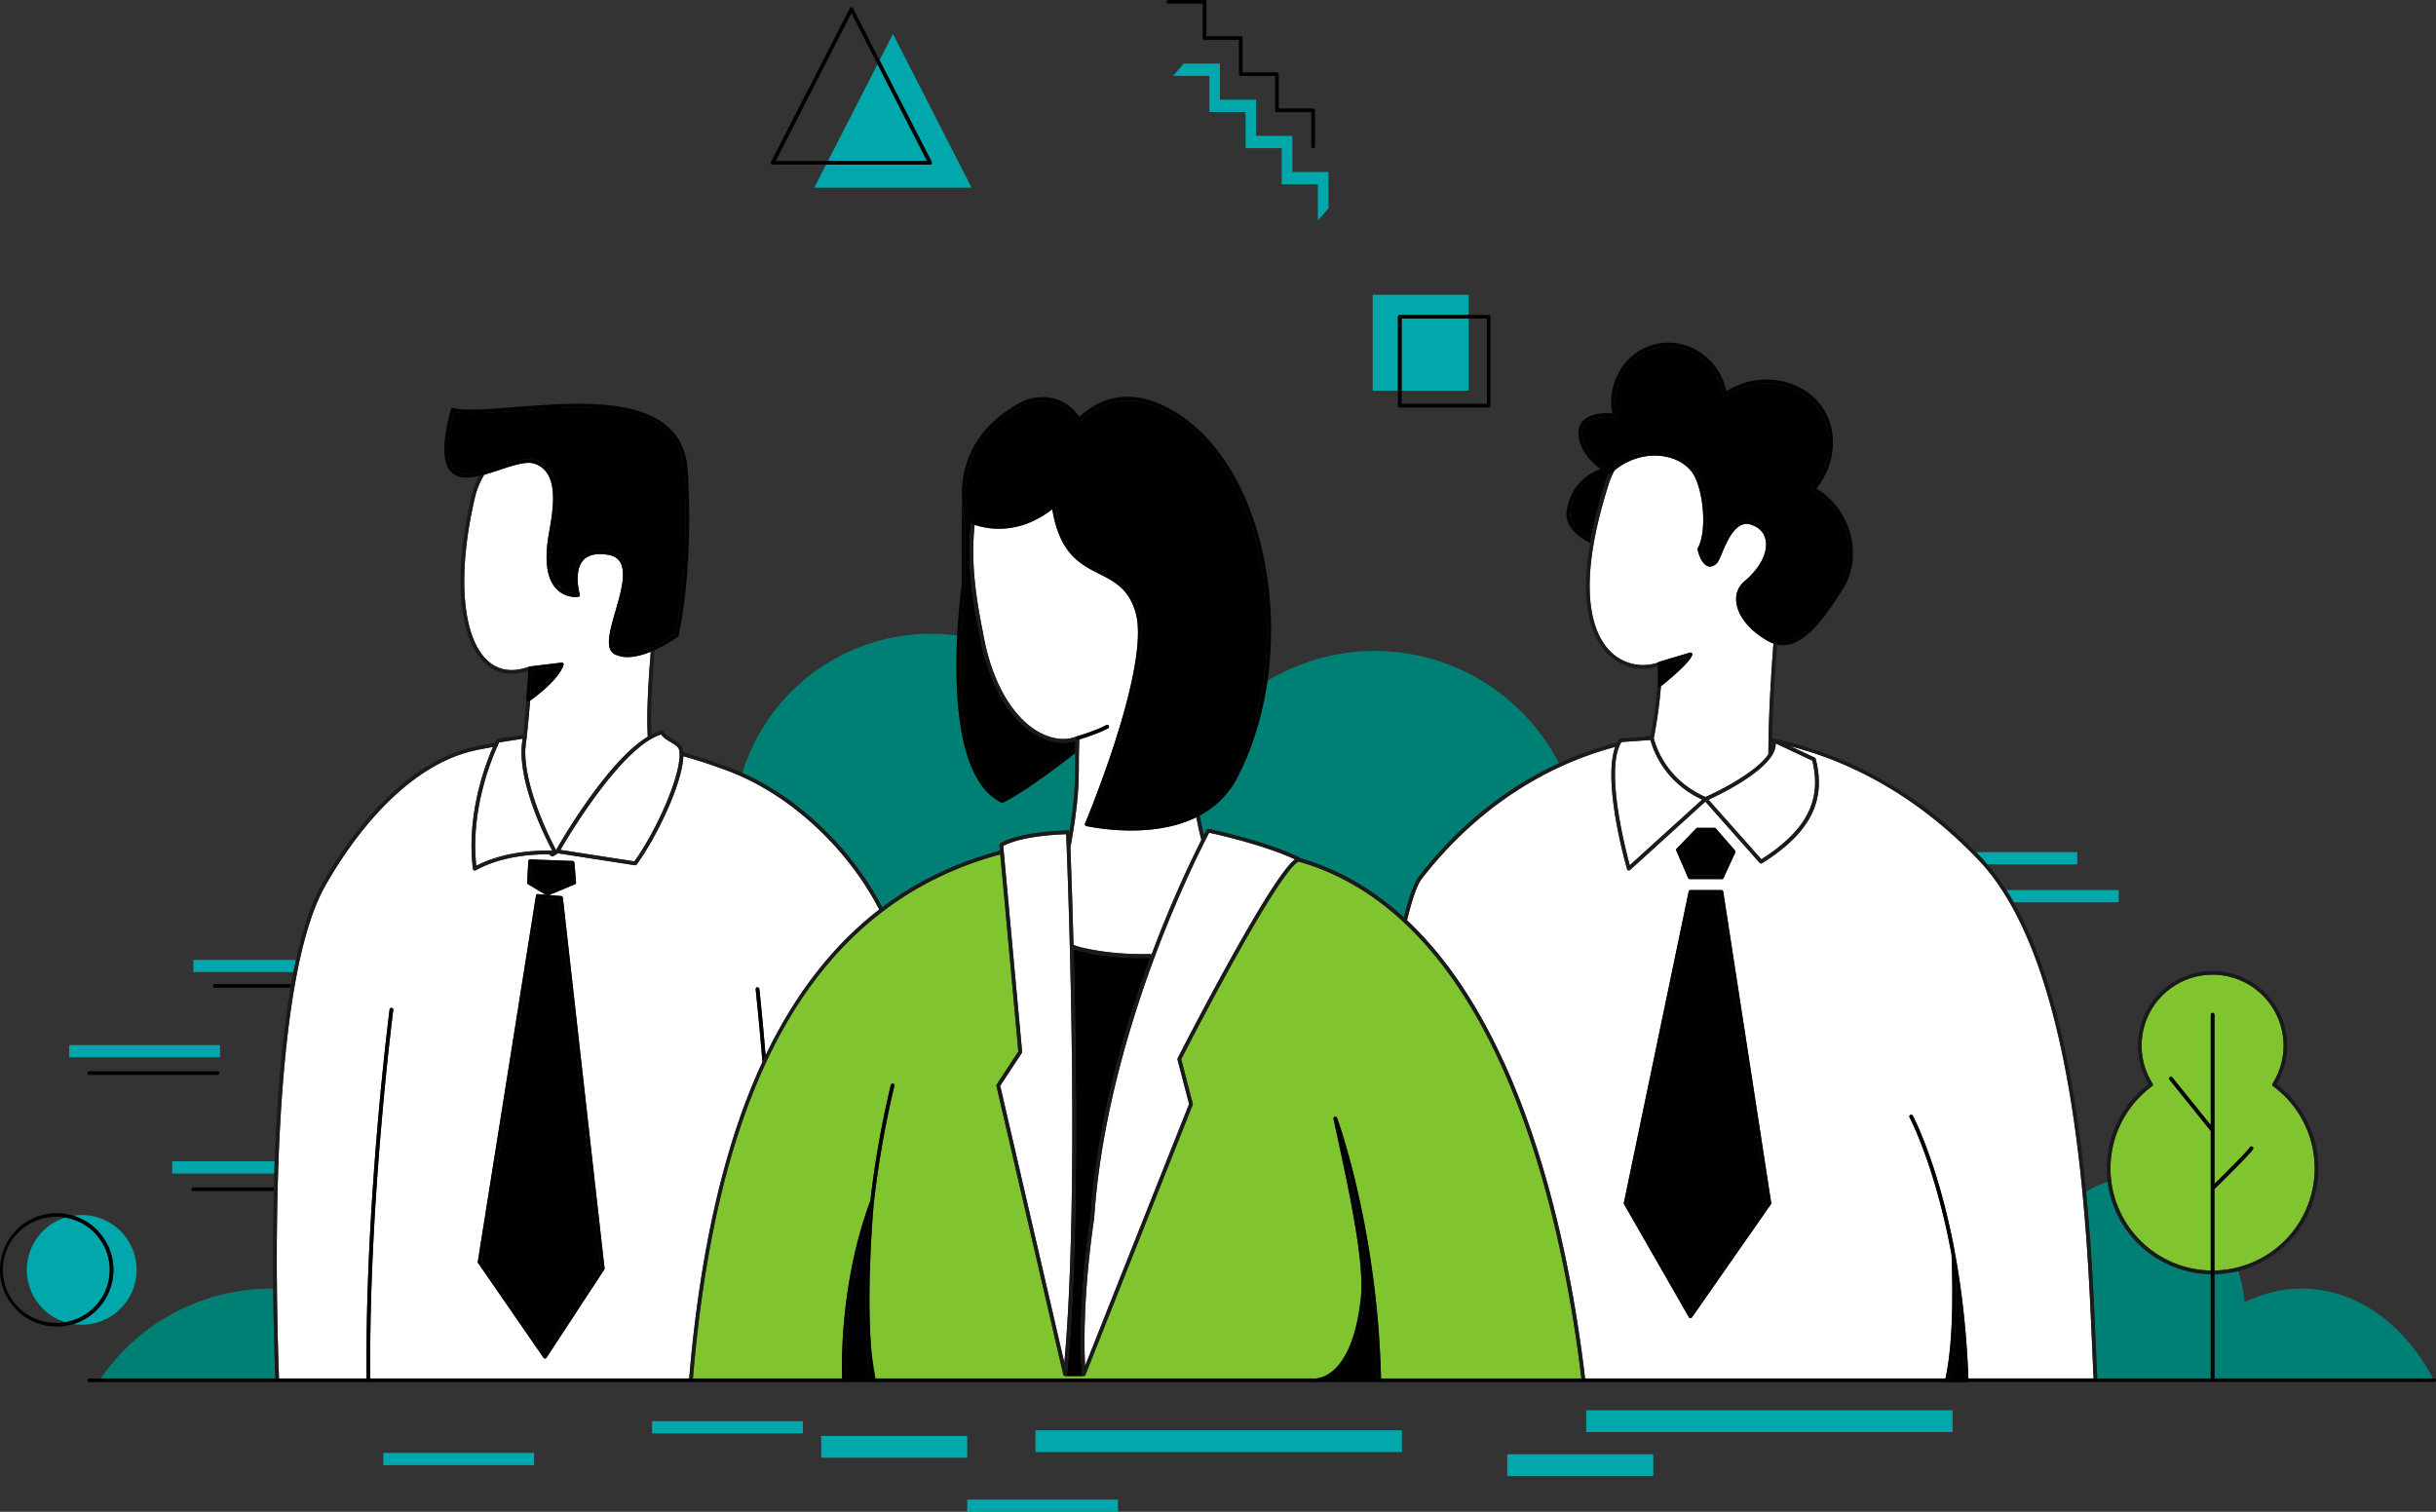 <?xml version="1.0" encoding="UTF-8"?> <svg xmlns="http://www.w3.org/2000/svg" viewBox="0 0 1980.47 1229.33"><rect x="0" y="0" width="1980.47" height="1229.33" fill="#333333" stroke="none"/><defs><style>.cls-1{fill:none;}.cls-2{fill:#008075;}.cls-3{fill:#80c52f;}.cls-4{fill:#1a1a1a;}.cls-5{fill:#00a8ac;}.cls-6{fill:#fff;}</style></defs><g id="Layer_2" data-name="Layer 2"><g id="Layer_1-2" data-name="Layer 1"><polygon class="cls-1" points="1139.52 317.65 1139.52 328.33 1208.79 328.33 1208.79 259.07 1194.05 259.07 1194.05 317.65 1139.52 317.65"></polygon><polygon class="cls-1" points="713.41 52.2 692.17 10.71 630.66 130.86 673.14 130.86 713.41 52.2"></polygon><path class="cls-1" d="M21.84,1032.59A44.61,44.61,0,0,1,53,990.06a42.7,42.7,0,0,0-6.92-.56,43.1,43.1,0,1,0,0,86.19,43.86,43.86,0,0,0,6.92-.56A44.63,44.63,0,0,1,21.84,1032.59Z"></path><path class="cls-2" d="M1800.33,1120.89h177.73c-23.32-44.12-62.4-73.06-106.68-73.06a103.25,103.25,0,0,0-46.51,11.2,145.88,145.88,0,0,0-5-25.5,85.7,85.7,0,0,1-19.56,2.58Z"></path><path class="cls-2" d="M1705.13,1120.89h92.2v-84.78a86.13,86.13,0,0,1-83.83-75.2,77.28,77.28,0,0,0-17.46,8.18c4.58,47.55,6.45,91.65,7.84,124.34C1704.33,1104,1704.72,1113.15,1705.13,1120.89Z"></path><path class="cls-3" d="M1797.33,919.63,1763.83,878a1.48,1.48,0,0,1,.23-2.1,1.51,1.51,0,0,1,2.11.22l31.16,38.75V825.12a1.5,1.5,0,1,1,3,0V962.77c11.37-11.26,27.29-27.32,28.67-29.57a1.51,1.51,0,0,1,2.94.45c0,.76,0,2.18-31.61,33.34v66.12a83,83,0,0,0,47.6-149.91,1.5,1.5,0,0,1-.38-2,57.7,57.7,0,1,0-97.44,0,1.5,1.5,0,0,1-.38,2,83,83,0,0,0,47.6,149.91Z"></path><path class="cls-4" d="M1797.33,1036.11v-3a83,83,0,0,1-47.6-149.91,1.5,1.5,0,0,0,.38-2,57.71,57.71,0,1,1,97.44,0,1.5,1.5,0,0,0,.38,2,83,83,0,0,1-47.6,149.91v3a86,86,0,0,0,50.49-154.5,60.71,60.71,0,1,0-104,0,86,86,0,0,0,50.48,154.5Z"></path><path d="M1800.33,1033.11V967l-.45.44a1.48,1.48,0,0,1-1.05.43,1.5,1.5,0,0,1-1-2.57c.82-.8,1.67-1.65,2.55-2.52V825.12a1.5,1.5,0,1,0-3,0v89.73l2.67,3.32a1.48,1.48,0,0,1-.23,2.1,1.45,1.45,0,0,1-.94.34,1.53,1.53,0,0,1-1.17-.56l-.33-.42v201.26h3v-87.78Z"></path><path d="M1831.94,933.65a1.51,1.51,0,0,0-2.94-.45c-1.38,2.25-17.3,18.31-28.67,29.57-.88.87-1.73,1.72-2.55,2.52a1.5,1.5,0,0,0,1,2.57,1.48,1.48,0,0,0,1.05-.43l.45-.44C1831.92,935.83,1831.94,934.41,1831.94,933.65Z"></path><path d="M1764.06,875.88a1.48,1.48,0,0,0-.23,2.1l33.5,41.65.33.42a1.53,1.53,0,0,0,1.17.56,1.45,1.45,0,0,0,.94-.34,1.48,1.48,0,0,0,.23-2.1l-2.67-3.32-31.16-38.75A1.51,1.51,0,0,0,1764.06,875.88Z"></path><path class="cls-2" d="M222.1,1047.84h-1.48a168.06,168.06,0,0,0-138.74,73.06h142C223.1,1101.27,222.39,1076.12,222.1,1047.84Z"></path><path class="cls-5" d="M1722.49,733.74v-9.93h-91.21q3.08,4.83,6,9.93Z"></path><path class="cls-5" d="M1615.8,702.84h73v-9.93h-82.3c1.39,1.41,2.78,2.82,4.15,4.26C1612.44,699,1614.13,700.9,1615.8,702.84Z"></path><path class="cls-2" d="M717.25,737.72c28.08-21.09,59.89-36.42,95.71-46l-.41-4.44a1.52,1.52,0,0,1,.6-1.34c.51-.38,13-9.33,55-10.63h.05a1.5,1.5,0,0,1,1.24.66c4.49-28.14,4.56-40.73,4.63-55,0-2.75,0-5.54.07-8.51C858,625,831.53,644.83,815.35,652.65a1.47,1.47,0,0,1-.65.15,1.44,1.44,0,0,1-.67-.16c-22.5-11.25-34.72-44.71-36.32-99.45-.37-12.79-.09-25.29.47-36.43a162.44,162.44,0,0,0-21.29-1.41A160.53,160.53,0,0,0,603.54,628.43C649.67,649.11,692.4,690,717.25,737.72Z"></path><path class="cls-2" d="M975.35,663.16c1.27,6.64,2.44,11.85,3.41,15.76,1.39-2.69,2.17-4.14,2.21-4.21a1.49,1.49,0,0,1,1.62-.76c.47.1,47.17,9.9,74.51,23.57a1.5,1.5,0,0,1,.48.42,201.67,201.67,0,0,1,45.2,19.46A226.62,226.62,0,0,1,1141.41,746c3.95-16,8.07-28.12,12.21-33.45,31.76-40.87,70.57-72,113.77-91.92a168.37,168.37,0,0,0-237.07-66.84c-3.94,27.42-11.81,53.51-23.41,76.47A72.55,72.55,0,0,1,975.35,663.16Z"></path><path d="M844.26,598.52c-22.66-12-39.93-41.06-47.37-79.73l-.65-3.37c-4.51-23.29-10.65-55.07-6.75-89.73a34.7,34.7,0,0,1-4-1.82,1.48,1.48,0,0,1-.55-.61l0,51.6a1.49,1.49,0,0,1,0,.21c-.21,1.48-20.79,147.92,29.79,174.55,16.46-8.16,43.87-28.87,59.53-41.13,0-2,.1-4,.19-6.15C865.46,605.35,854.61,604,844.26,598.52Z"></path><path d="M777.71,553.19c1.6,54.74,13.82,88.2,36.32,99.45a1.44,1.44,0,0,0,.67.16,1.47,1.47,0,0,0,.65-.15c16.18-7.82,42.65-27.65,58.82-40.28,0-1.25.05-2.55.08-3.88-15.66,12.26-43.07,33-59.53,41.13-50.58-26.63-30-173.07-29.79-174.55a1.49,1.49,0,0,0,0-.21l0-51.6a1.51,1.51,0,0,1-.11-.22A71.89,71.89,0,0,1,782,404.85l-.06,69.9c-.22,1.54-2.6,18.82-3.77,42C777.62,527.9,777.34,540.4,777.71,553.19Z"></path><path class="cls-5" d="M140,944.36v9.93H223q.15-5,.33-9.93Z"></path><path class="cls-5" d="M157.24,780.5v9.93h81.3c.66-3.37,1.36-6.67,2.07-9.93Z"></path><path d="M157.24,965.52a1.5,1.5,0,0,0,0,3h65.33c0-1,.05-2,.08-3Z"></path><path d="M174.72,800.18a1.5,1.5,0,0,0,0,3H236.2c.17-1,.35-2,.53-3Z"></path><rect class="cls-5" x="1139.52" y="259.07" width="54.53" height="58.58"></rect><path class="cls-5" d="M1136.52,257.57a1.5,1.5,0,0,1,1.5-1.5h56V239.71h-78v77.94h20.43Z"></path><path d="M1136.52,257.57v72.26a1.5,1.5,0,0,0,1.5,1.5h72.27a1.5,1.5,0,0,0,1.5-1.5V257.57a1.5,1.5,0,0,0-1.5-1.5H1138A1.5,1.5,0,0,0,1136.52,257.57Zm57.53,1.5h14.74v69.26h-69.27V259.07Z"></path><path d="M1304.37,383.27c-16.5,5.69-25.88,17.11-27.86,34-.41,10,9.3,17.07,16.79,21A381.09,381.09,0,0,1,1305,392.84a68.61,68.61,0,0,1,2.93-7.55h0C1306.71,384.66,1305.53,384,1304.37,383.27Z"></path><path d="M1293.3,438.29c-7.49-3.94-17.2-11-16.79-21,2-16.9,11.36-28.32,27.86-34-1.07-.65-2.11-1.33-3.12-2-16.16,6.31-25.73,18.57-27.72,35.75a.34.34,0,0,0,0,.1c-.55,12.15,11,20.17,19.23,24.34C1292.93,440.38,1293.11,439.35,1293.3,438.29Z"></path><path class="cls-6" d="M619.86,863.52c-2.85-34.6-5.45-58.41-5.51-59a1.5,1.5,0,1,1,3-.32c.06.58,2.41,22.11,5.09,53.93,24.11-50.08,55.12-89.87,92.41-118.54-26.44-51.08-73.58-94.26-123.32-112.85C579,622,567,618.14,555.53,614.9c-.7,22.31-22,66.39-37.9,88.06a1.48,1.48,0,0,1-1.21.61h-.23l-62.61-9.72c-1.22.85-2.45,1.64-3.72,2.36a1.51,1.51,0,0,1-1.61-.09c-.65-.46-1.29-.94-1.92-1.43-11-.17-37.78.84-59.63,13a1.51,1.51,0,0,1-1.41,0,1.5,1.5,0,0,1-.81-1.16c-5.41-43.88,9.94-84.56,16.37-99.2q-6.59,1.17-13,2.48c-62.67,12.77-107.38,81.84-123.69,110.94-19.27,34.37-31.6,101-36.65,198.09-4.14,79.54-2.23,160.16-.68,202.05H298c-1.38-143.8,18.52-298.46,18.73-300a1.5,1.5,0,0,1,3,.39c-.2,1.55-20.08,156-18.7,299.62H560.32c8-95.15,25.27-175.56,51.47-239Q615.67,872.5,619.86,863.52ZM491.27,1032.31,444.34,1104a1.51,1.51,0,0,1-1.24.68h0a1.49,1.49,0,0,1-1.24-.65l-53.16-77a1.51,1.51,0,0,1-.25-1.09l47.3-297.64a1.48,1.48,0,0,1,1.61-1.26l6.22.52-14.25-8.49a1.53,1.53,0,0,1-.73-1.37l.93-17.46a1.51,1.51,0,0,1,1.55-1.42l34.5,1.29a1.5,1.5,0,0,1,1.44,1.38l1.31,16.11a1.51,1.51,0,0,1-.92,1.51l-21,8.69,9.84.83a1.49,1.49,0,0,1,1.36,1.33l33.9,301.38A1.49,1.49,0,0,1,491.27,1032.31Z"></path><path class="cls-4" d="M226.83,1120.89c-1.55-41.89-3.46-122.51.68-202.05,5.05-97.07,17.38-163.72,36.65-198.09,16.31-29.1,61-98.17,123.69-110.94q6.4-1.3,13-2.48c.58-1.33,1.09-2.44,1.5-3.32q-7.67,1.34-15.1,2.86c-24.48,5-48.68,18.83-71.94,41.13-19.54,18.75-38.14,43.4-53.77,71.28-8.68,15.48-15.53,36.59-20.93,61.22-.71,3.26-1.41,6.56-2.07,9.93-.63,3.2-1.23,6.46-1.81,9.75-.18,1-.36,2-.53,3-7.29,42.4-11.12,92.26-12.9,141.18q-.18,5-.33,9.93c-.12,3.75-.23,7.5-.32,11.23,0,1-.05,2-.08,3-.66,27.75-.72,54.71-.47,79.32.29,28.28,1,53.43,1.73,73.05Z"></path><path class="cls-4" d="M555.53,614.9c11.49,3.24,23.45,7.13,36,11.81,49.74,18.59,96.88,61.77,123.32,112.85l1-.78,1.42-1.06C692.4,690,649.67,649.11,603.54,628.43c-3.64-1.63-7.3-3.16-11-4.53-12.92-4.83-25.26-8.84-37.09-12.15Q555.57,613.24,555.53,614.9Z"></path><path d="M615.67,802.84a1.49,1.49,0,0,0-1.32,1.65c.06.62,2.66,24.43,5.51,59q1.26-2.73,2.56-5.42c-2.68-31.82-5-53.35-5.09-53.93A1.5,1.5,0,0,0,615.67,802.84Z"></path><path class="cls-6" d="M1608.53,699.24c-44.36-46.61-96.93-78.09-153-92.46l19.85,9.3a1.5,1.5,0,0,1,.81,1c8.79,34.31-4.67,60.48-43.62,84.86a1.42,1.42,0,0,1-.79.23,1.52,1.52,0,0,1-1.13-.5l-44.15-49.78-61.2,55.55a1.51,1.51,0,0,1-1,.38,1.48,1.48,0,0,1-.41,0,1.52,1.52,0,0,1-1-1c-.89-3.07-20.18-70.31-9.65-99.45C1252.5,623.51,1198,660.34,1156,714.42c-3.93,5.05-8,17.05-12.07,33.91,38.57,36.2,70.73,88.91,95.95,157.41,28.44,77.3,42.24,159.41,48.82,215.15h293c4.94-22.65,6.58-55.46,5-100.25-13.26-72.54-34-111.58-34.2-112a1.5,1.5,0,0,1,2.64-1.43c.21.39,21.18,39.84,34.53,113q2.07,11.26,3.73,22.85c.09.6.19,1.18.28,1.78s.17,1.35.27,2a723.63,723.63,0,0,1,6.37,74h101.83c-.41-7.72-.8-16.86-1.25-27.33C1696.6,992.57,1687.69,782.43,1608.53,699.24ZM1363.16,690,1379,673.6a1.46,1.46,0,0,1,1.07-.46h13.77a1.53,1.53,0,0,1,1.13.51l15.58,17.92a1.49,1.49,0,0,1,.23,1.61L1401.17,714a1.51,1.51,0,0,1-1.36.87h-26a1.51,1.51,0,0,1-1.38-.91l-9.61-22.33A1.51,1.51,0,0,1,1363.16,690Zm76.57,289.33-64.14,91.91a1.48,1.48,0,0,1-1.23.64h-.07a1.47,1.47,0,0,1-1.23-.75l-52.72-91.91a1.49,1.49,0,0,1-.16-1L1372.89,725a1.51,1.51,0,0,1,1.47-1.19h25.19A1.5,1.5,0,0,1,1401,725l39,253.15A1.51,1.51,0,0,1,1439.73,979.28Z"></path><path class="cls-4" d="M1341.89,598.18q-2.84.44-5.66.93l5.55-.39C1341.82,598.54,1341.85,598.36,1341.89,598.18Z"></path><path class="cls-4" d="M1441.14,600.53l-.31-.06a1.48,1.48,0,0,1,0,.21A2.3,2.3,0,0,1,1441.14,600.53Z"></path><path class="cls-4" d="M1153.62,712.58c-4.14,5.33-8.26,17.46-12.21,33.45.84.77,1.68,1.52,2.51,2.3,4.07-16.86,8.14-28.86,12.07-33.91,42-54.08,96.51-90.91,157.16-107.14a31.14,31.14,0,0,1,1.51-3.51,279.27,279.27,0,0,0-47.27,16.89C1224.19,640.61,1185.38,671.71,1153.62,712.58Z"></path><path class="cls-4" d="M1455.48,606.78c56.12,14.37,108.69,45.85,153,92.46,79.16,83.19,88.07,293.33,92.35,394.32.45,10.47.84,19.61,1.25,27.33h3c-.41-7.74-.8-16.91-1.25-27.46-1.39-32.69-3.26-76.79-7.84-124.34-7.86-81.63-23.7-173.45-58.8-235.35q-2.9-5.1-6-9.93a183.4,183.4,0,0,0-15.48-21c-1.67-1.94-3.36-3.84-5.1-5.67-1.37-1.44-2.76-2.85-4.15-4.26-32.62-33.22-69.59-58.57-110-75.36a299.34,299.34,0,0,0-53.63-16.66Z"></path><path class="cls-3" d="M1101.27,720a198.79,198.79,0,0,0-45.48-19.44c-3.64,1.53-15.39,13.49-52.66,80.54-20.87,37.55-40.32,75.47-42.77,80.27l9.39,36.06a1.51,1.51,0,0,1-.06.94L882.49,1118a.41.41,0,0,1,0,.09.83.83,0,0,1-.09.16,1.57,1.57,0,0,1-.2.25l-.13.12a1.61,1.61,0,0,1-.28.17l-.15.07a1.58,1.58,0,0,1-.49.09H865.91a1.39,1.39,0,0,1-.46-.08l-.06,0a1.41,1.41,0,0,1-.38-.21l-.06,0a1.43,1.43,0,0,1-.28-.32l0-.06a1.57,1.57,0,0,1-.18-.42h0L810.1,883a1.48,1.48,0,0,1,.21-1.16L827.92,855,813.24,694.72c-35.85,9.68-67.62,25.15-95.59,46.44-88,67-138.53,191.23-154.33,379.73H684.64c-.41-11.06-1.73-78.13,22.92-144.41,0,0,0-.06.06-.1a795.23,795.23,0,0,1,16.61-94.14,1.5,1.5,0,1,1,2.9.75,797,797,0,0,0-16.93,97.14c-1.18,14.22-5.86,76.2-1.5,120.76.81,6.77,1.81,13.45,3,20h357.77c2.53-.15,8.45-1.16,14.82-6.85,7.92-7.06,18.15-22.9,22-58.28,3.18-29.44-9.14-86-22.18-146A1.5,1.5,0,0,1,1087,909c.33.88,32.73,89.11,35.77,211.93h162.9c-6.58-55.57-20.34-137.26-48.62-214.11C1203.59,815.88,1157.91,753,1101.27,720Z"></path><path class="cls-4" d="M1143.92,748.33c-.83-.78-1.67-1.53-2.51-2.3a226.62,226.62,0,0,0-38.63-28.63,201.67,201.67,0,0,0-45.2-19.46,1.46,1.46,0,0,1,.31,1.23,1.49,1.49,0,0,1-1.38,1.19,2.57,2.57,0,0,0-.72.19A198.79,198.79,0,0,1,1101.27,720c56.64,33,102.32,95.89,135.78,186.79,28.28,76.85,42,158.54,48.62,214.11h3c-6.58-55.74-20.38-137.85-48.82-215.15C1214.65,837.24,1182.49,784.53,1143.92,748.33Z"></path><path class="cls-4" d="M717.65,741.16c28-21.29,59.74-36.76,95.59-46.44l-.28-3c-35.82,9.62-67.63,25-95.71,46l-1.42,1.06-1,.78c-37.29,28.67-68.3,68.46-92.41,118.54q-1.3,2.68-2.56,5.42-4.18,9-8.07,18.38c-26.2,63.43-43.51,143.84-51.47,239h3C579.12,932.39,629.61,808.17,717.65,741.16Z"></path><path d="M886.62,990c5.23-79.49,28.78-157.52,48.62-211.07-1.68,0-3.36,0-5,0h-1.44l-2.38,0-1.16,0-2.16,0-1.26,0-2-.06-1.35-.06-2-.09-1.4-.07-1.91-.12-1.44-.09-1.88-.14-1.46-.12-1.87-.16-1.47-.14-1.85-.19-1.48-.17-1.85-.22-1.48-.18-1.86-.26-1.47-.2-1.88-.29-1.45-.23-1.9-.32-1.44-.25-2-.37-1.35-.26-2.2-.45-1.13-.24-3.34-.75c-1.38-.38-2.76-.79-4.13-1.23l-1.37-.47h0c2.48,98.24,4.17,250.18-5.26,344.29h11.9C878.8,1106.87,876.23,1060.58,886.62,990Z"></path><path d="M865.39,1118.86a1.41,1.41,0,0,1-.38-.21A1.41,1.41,0,0,0,865.39,1118.86Z"></path><path d="M865,1118.61a1.43,1.43,0,0,1-.28-.32A1.43,1.43,0,0,0,865,1118.61Z"></path><path d="M864.63,1118.23a1.57,1.57,0,0,1-.18-.42A1.57,1.57,0,0,0,864.63,1118.23Z"></path><path d="M882.44,1118.1a.83.83,0,0,1-.09.16A.83.83,0,0,0,882.44,1118.1Z"></path><path d="M865.91,1119a1.39,1.39,0,0,1-.46-.08A1.39,1.39,0,0,0,865.91,1119Z"></path><path d="M879.61,1117.6s-.06-.6-.14-1.64h-11.9c-.06.55-.11,1.11-.17,1.65A1.51,1.51,0,0,1,866,1119h15.1l-.21,0A1.48,1.48,0,0,1,879.61,1117.6Z"></path><path d="M882.15,1118.51l-.13.12Z"></path><path d="M881.74,1118.8l-.15.07Z"></path><path d="M878.36,773.38c-1.38-.38-2.76-.79-4.13-1.23C875.6,772.59,877,773,878.36,773.38Z"></path><path d="M872.83,771.67Z"></path><path d="M886.38,775.08l-1.35-.26Z"></path><path d="M916.44,778.6l-1.4-.07Z"></path><path d="M929.7,778.93h0Z"></path><path d="M913.13,778.41l-1.44-.09Z"></path><path d="M935.24,778.88h0c-1.68,0-3.36.06-5,.06C931.88,778.93,933.56,778.91,935.24,778.88Z"></path><path d="M899.83,777.18l-1.48-.18Z"></path><path d="M906.48,777.9l-1.47-.14Z"></path><path d="M903.16,777.57l-1.48-.17Z"></path><path d="M909.81,778.18l-1.46-.12Z"></path><path d="M882.83,774.37l-1.13-.24Z"></path><path d="M923.07,778.85l-1.26,0Z"></path><path d="M919.76,778.75l-1.35-.06Z"></path><path d="M926.39,778.91l-1.16,0Z"></path><path d="M896.49,776.74l-1.47-.2Z"></path><path d="M889.79,775.7l-1.44-.25Z"></path><path d="M893.14,776.25l-1.45-.23Z"></path><path class="cls-6" d="M799.19,514.85l.65,3.38c7.27,37.77,24,66.06,45.82,77.64,10.4,5.5,21.26,6.55,29.78,2.88l.07,0,.1,0c15.77-4.69,23.72-9,23.8-9.09a1.5,1.5,0,1,1,1.45,2.63c-.32.18-8,4.35-23.37,9-.32,7.63-.36,13.74-.39,19.65C877,637,877,651,870.65,687a1.1,1.1,0,0,1-.11.35c-.09.22-.21.47-.35.75.58,15,1.62,43.77,2.56,80.36,2.1.74,4.21,1.42,6.35,2,19.11,4.5,38.15,5.79,57.27,5.39l1.37-3.66a952.76,952.76,0,0,1,39-89.23c-1.06-4-2.51-10.07-4.12-18.38-16.94,8.32-36.19,10.78-53,10.78a193.06,193.06,0,0,1-36.08-3.51l-.4-.08a1.49,1.49,0,0,1-1.1-2c.55-1.29,54.16-128.88,41-172.25-5.7-18.84-17.13-24.64-29.24-30.77-15.85-8-32.22-16.34-38.37-52.59-26.91,20.7-51.56,16.51-63.08,12.64C788.72,460.72,794.75,491.93,799.19,514.85Z"></path><path class="cls-4" d="M870.19,688.11c.14-.28.26-.53.35-.75a1.1,1.1,0,0,0,.11-.35c6.3-36,6.37-50,6.45-66.11,0-5.91.07-12,.39-19.65l-1,.32a1.52,1.52,0,0,1-.42.06,1.5,1.5,0,0,1-.53-2.9l-.07,0c-8.52,3.67-19.38,2.62-29.78-2.88-21.85-11.58-38.55-39.87-45.82-77.64l-.65-3.38c-4.44-22.92-10.47-54.13-6.79-88.09-1.09-.36-2.06-.73-2.91-1.07-3.9,34.66,2.24,66.44,6.75,89.73l.65,3.37c7.44,38.67,24.71,67.73,47.37,79.73,10.35,5.48,21.2,6.83,30.18,3.82-.09,2.17-.15,4.19-.19,6.15,0,1.33-.06,2.63-.08,3.88,0,3,0,5.76-.07,8.51-.07,14.32-.14,26.91-4.63,55a1.54,1.54,0,0,1,.26.77C869.74,677,869.91,681.05,870.19,688.11Z"></path><path class="cls-4" d="M874.23,772.15c1.37.44,2.75.85,4.13,1.23l3.34.75,1.13.24,2.2.45,1.35.26,2,.37,1.44.25,1.9.32,1.45.23,1.88.29,1.47.2,1.86.26,1.48.18,1.85.22,1.48.17,1.85.19,1.47.14,1.87.16,1.46.12,1.88.14,1.44.09,1.91.12,1.4.07,2,.09,1.35.06,2,.06,1.26,0,2.16,0,1.16,0,2.38,0h1.44c1.68,0,3.36,0,5-.06.37-1,.74-2,1.12-3-19.12.4-38.16-.89-57.27-5.39-2.14-.58-4.25-1.26-6.35-2,0,1.06.06,2.13.08,3.2h0Z"></path><path class="cls-4" d="M978.76,678.92c-1-3.91-2.14-9.12-3.41-15.76-.92.49-1.84,1-2.77,1.43,1.61,8.31,3.06,14.36,4.12,18.38C977.48,681.41,978.18,680.05,978.76,678.92Z"></path><path class="cls-6" d="M526.66,599c-.95-15.18-.13-38.25,2.43-69.07-6.1,2.47-12.75,4.34-18.94,4.34a23,23,0,0,1-10-2.07c-8.75-4.19-4.6-18.57.21-35.22,4.28-14.82,9.13-31.61,3.67-40.15-2-3.16-5.35-5.06-10.16-5.79-9.21-1.4-15.88.17-19.83,4.69-8,9.14-2.71,27.49-2.65,27.68a1.5,1.5,0,0,1-1.22,1.9,21.62,21.62,0,0,1-17.53-6.17c-7.87-8-10.14-22.47-6.76-43.07.22-1.36.47-2.8.73-4.31,3.29-19.1,8.26-48-12.19-54.78-6.52-2.17-17.59,1.52-28.3,5.08-4.15,1.38-8.33,2.78-12.39,3.9a63,63,0,0,0-7.66,18.75c-7.33,31.43-10.08,60.56-7.94,84.25,2.06,22.83,8.52,39.64,18.66,48.6,8.94,7.9,20.3,9.4,33.74,4.44,0,0,.11,0,.17,0l.17-.05,25.66-3.11a1.5,1.5,0,0,1,1.6,2c-4,12-23.08,26.06-27.2,29-.83,10.87-1.79,20.72-2.65,28.69a1.47,1.47,0,0,1,0,.75c-.07.31-.13.62-.2.93-.38,3.49-.74,6.6-1.05,9.23-.95,31.18,20.59,73.44,25,81.82C455.56,685.07,493.54,619.09,526.66,599Z"></path><path class="cls-4" d="M428,597.84a1.37,1.37,0,0,1,.34.61c.86-8,1.82-17.82,2.65-28.69l-.75.54a1.54,1.54,0,0,1-.85.26,1.4,1.4,0,0,1-.74-.2,1.44,1.44,0,0,1-.65-.77c-.81,10.57-1.74,20.15-2.58,28l1.25-.2A1.49,1.49,0,0,1,428,597.84Z"></path><path class="cls-4" d="M449.12,696.39a1.48,1.48,0,0,0,.74-.19c1.27-.72,2.5-1.51,3.72-2.36l-.56-.09a1.46,1.46,0,0,1-.18.45,1.52,1.52,0,0,1-1.39.68c-.08,0-1.95-.15-5.12-.2.63.49,1.27,1,1.92,1.43A1.48,1.48,0,0,0,449.12,696.39Z"></path><path class="cls-4" d="M429.56,543.31a1.5,1.5,0,0,1,1.15-1.34c-.06,0-.12,0-.17,0-13.44,5-24.8,3.46-33.74-4.44-10.14-9-16.6-25.77-18.66-48.6-2.14-23.69.61-52.82,7.94-84.25A63,63,0,0,1,393.74,386c-1.41.39-2.8.75-4.16,1.06a67.14,67.14,0,0,0-6.42,17c-15,64.16-10.51,116.19,11.66,135.77,9.2,8.13,21.12,10.1,34.59,5.76Z"></path><path class="cls-4" d="M529.09,529.93c-2.56,30.82-3.38,53.89-2.43,69.07,1-.59,1.93-1.14,2.89-1.65-.07-1.49-.14-3.08-.18-4.79-.4-15.3.56-36.73,2.85-64C531.2,529.05,530.16,529.5,529.09,529.93Z"></path><path class="cls-4" d="M428.11,600.13a51.62,51.62,0,0,0-1.05,9.23C427.37,606.73,427.73,603.62,428.11,600.13Z"></path><path class="cls-6" d="M1437.72,613.29c0-22.92,1.32-53,4.09-90a27.68,27.68,0,0,1-4.47-2c-15.1-8.58-24.75-20.56-25.79-32.05a18.77,18.77,0,0,1,6.87-16.73c12.52-10.51,19-23.31,17-33.41-1.21-6.08-5.41-10.41-12.14-12.53-12-3.77-19.2,13.39-23.51,23.63-1.84,4.38-2.85,6.72-4,7.82-2.36,2.34-4.74,3.18-7.06,2.51-5.75-1.67-8.36-12.37-8.64-13.58a1.5,1.5,0,0,1,.15-1.06c8.29-15,4.13-50.43-4.85-62.19-5.64-7.38-15.2-12.14-26.24-13.05-12.83-1.07-25.91,3.2-36.46,11.76a63.4,63.4,0,0,0-4.87,11.38c-28.8,90.35-10.92,124.52,2.31,136.84a37.46,37.46,0,0,0,37.84,8.15,1.45,1.45,0,0,1,.8-.59l25.11-7.5a1.49,1.49,0,0,1,1.87,1.84c-1.85,6.61-22.25,23-25.42,25.54a379.91,379.91,0,0,1-5.8,42c.59,2.77,7.83,33,42,48C1400.1,642.11,1428.57,627.1,1437.72,613.29Z"></path><path class="cls-4" d="M1343,598.63a1.5,1.5,0,0,1,1.58,1.23s0,.1,0,.22a379.91,379.91,0,0,0,5.8-42c-.07.06-.15.11-.2.16a1.52,1.52,0,0,1-1.59.17,1.5,1.5,0,0,1-.84-1.35v-5.74c-.61,15.85-3.37,33.6-5.86,46.9,0,.18-.07.36-.11.54Z"></path><path class="cls-4" d="M1347.75,539.6a1.46,1.46,0,0,1,.27-.85,37.46,37.46,0,0,1-37.84-8.15c-13.23-12.32-31.11-46.49-2.31-136.84a63.4,63.4,0,0,1,4.87-11.38c-1,.85-2.09,1.73-3.09,2.67a1.5,1.5,0,0,1-1.71.24,68.61,68.61,0,0,0-2.93,7.55,381.09,381.09,0,0,0-11.71,45.45c-.19,1.06-.37,2.09-.55,3.14-3,16.91-4,32.06-3,45.25,1.51,20.63,7.7,36.14,18.4,46.12a40.66,40.66,0,0,0,39.62,9.22Z"></path><path class="cls-4" d="M1441.81,523.31c-2.77,37-4.14,67.06-4.09,90,2.51-3.79,3.57-7.49,2.47-10.89a1.53,1.53,0,0,1,.43-1.59c.07,0,.14-.08.2-.13a1.48,1.48,0,0,0,0-.21c.37-20.74,1.68-46.23,3.93-76.33A23.73,23.73,0,0,1,1441.81,523.31Z"></path><path d="M1979,1120.89H1600.3c0,.48,0,1,.06,1.45a1.45,1.45,0,0,1-.23.85s0,0-.05.07a1,1,0,0,1-.13.16h0a.27.27,0,0,1-.08.07l-.13.12-.12.06-.14.08-.13,0-.15,0-.16,0-.12,0H1979a1.5,1.5,0,0,0,0-3Z"></path><path d="M298.05,1122.41c0-.51,0-1,0-1.52H72.64a1.5,1.5,0,0,0,0,3H299.55A1.5,1.5,0,0,1,298.05,1122.41Z"></path><path d="M1581.41,1122.06c.09-.39.17-.78.26-1.17h-458.9c0,.49,0,1,0,1.47a1.49,1.49,0,0,1-1.5,1.53h461.57a1.51,1.51,0,0,1-1.47-1.83Z"></path><path d="M1066.57,1122.31a1.5,1.5,0,0,1,1.5-1.42H711.74c.07.41.14.83.22,1.24a1.49,1.49,0,0,1-1.19,1.76h357.14A1.5,1.5,0,0,1,1066.57,1122.31Z"></path><path d="M684.71,1122.48c0-.06,0-.61-.07-1.59H301c0,.49,0,1,0,1.48a1.51,1.51,0,0,1-1.49,1.52H686.21A1.5,1.5,0,0,1,684.71,1122.48Z"></path><path d="M785.92,388.84a79.72,79.72,0,0,0,1.64,32.71c4.23,2.16,34.42,16,68.05-11.35a1.5,1.5,0,0,1,2.43.94c5.58,36.88,21.64,45,37.17,52.89,12.13,6.15,24.68,12.52,30.75,32.58,12.75,42.14-33.74,156.51-40.43,172.57a190.34,190.34,0,0,0,34.12,3.19c29.7,0,67.3-7.81,84.56-43.4l0,0c23.72-47,31.73-107.15,22-165.12-9.88-58.61-36.56-104.77-73.18-126.65-35.51-21.21-60.36-8.83-74.94,5.3a1.5,1.5,0,0,1-1.23.41,1.52,1.52,0,0,1-1.09-.69c-12.6-20.1-34.07-18.11-45.42-11.87C804.77,344.38,789.83,364.06,785.92,388.84Z"></path><path d="M784.88,423a1.51,1.51,0,0,0,.11.22,1.48,1.48,0,0,0,.55.61,34.7,34.7,0,0,0,4,1.82c.85.34,1.82.71,2.91,1.07,11.52,3.87,36.17,8.06,63.08-12.64,6.15,36.25,22.52,44.55,38.37,52.59,12.11,6.13,23.54,11.93,29.24,30.77,13.12,43.37-40.49,171-41,172.25a1.49,1.49,0,0,0,1.1,2l.4.08a193.06,193.06,0,0,0,36.08,3.51c16.76,0,36-2.46,53-10.78.93-.46,1.85-.94,2.77-1.43a72.55,72.55,0,0,0,31.56-32.87c11.6-23,19.47-49,23.41-76.47a294.73,294.73,0,0,0-1.18-90.49c-10-59.48-37.21-106.4-74.59-128.72-36.1-21.57-61.76-9.84-77.26,4.47-12.42-18.12-33.54-19.55-48.4-11.38-33,18.12-43.19,43.06-46,60.8a84,84,0,0,0-.92,16.35A71.89,71.89,0,0,0,784.88,423Zm90.87-80.84a1.52,1.52,0,0,0,1.09.69,1.5,1.5,0,0,0,1.23-.41c14.58-14.13,39.43-26.51,74.94-5.3,36.62,21.88,63.3,68,73.18,126.65,9.77,58,1.76,118.15-22,165.12l0,0c-17.26,35.59-54.86,43.4-84.56,43.4a190.34,190.34,0,0,1-34.12-3.19c6.69-16.06,53.18-130.43,40.43-172.57-6.07-20.06-18.62-26.43-30.75-32.58-15.53-7.87-31.59-16-37.17-52.89a1.5,1.5,0,0,0-2.43-.94c-33.63,27.32-63.82,13.51-68.05,11.35a79.72,79.72,0,0,1-1.64-32.71c3.91-24.78,18.85-44.46,44.41-58.51C841.68,324.09,863.15,322.1,875.75,342.2Z"></path><path d="M1094.52,943.85c11.21,53.21,17.28,89,14.77,112.24-3.18,29.36-11,49.69-23.2,60.4a33,33,0,0,1-6.31,4.4h40A768.27,768.27,0,0,0,1094.52,943.85Z"></path><path d="M1122.81,1122.36c0-.49,0-1,0-1.47-3-122.82-35.44-211.05-35.77-211.93a1.5,1.5,0,0,0-2.87.84c13,59.92,25.36,116.52,22.18,146-3.83,35.38-14.06,51.22-22,58.28-6.37,5.69-12.29,6.7-14.82,6.85h-1.44a1.5,1.5,0,0,0-.16,3h.09c.14,0,.42,0,.81,0l.93,0h51.57a1.49,1.49,0,0,0,1.5-1.53Zm-19.49-1.47h-23.54a33,33,0,0,0,6.31-4.4c12.22-10.71,20-31,23.2-60.4,2.51-23.2-3.56-59-14.77-112.24a768.27,768.27,0,0,1,25.26,177Z"></path><path d="M726.06,881.16a1.51,1.51,0,0,0-1.83,1.08,795.23,795.23,0,0,0-16.61,94.14,1.49,1.49,0,0,1,2.84.76c0,.1-.11,1.15-.26,3A797,797,0,0,1,727.13,883,1.5,1.5,0,0,0,726.06,881.16Z"></path><path d="M712,1122.13c-.08-.41-.15-.83-.22-1.24-1.23-6.55-2.23-13.23-3-20a190.08,190.08,0,0,0,3.13,21.19,1.52,1.52,0,0,1-.3,1.25,1.5,1.5,0,0,1-1.17.56h0a.9.9,0,0,0,.16,0,1.33,1.33,0,0,0,.28,0A1.49,1.49,0,0,0,712,1122.13Z"></path><path d="M706.55,988.43C686,1050.77,687.26,1111,687.64,1120.89h20.88C700.83,1082.39,704.59,1015.26,706.55,988.43Z"></path><path d="M711.53,1123.33a1.52,1.52,0,0,0,.3-1.25,190.08,190.08,0,0,1-3.13-21.19c-4.36-44.56.32-106.54,1.5-120.76.15-1.84.25-2.89.26-3a1.49,1.49,0,0,0-2.84-.76s0,.06-.06.1c-24.65,66.28-23.33,133.35-22.92,144.41,0,1,.07,1.53.07,1.59a1.5,1.5,0,0,0,1.5,1.41h24.15A1.5,1.5,0,0,0,711.53,1123.33Zm-5-134.9c-2,26.83-5.72,94,2,132.46H687.64C687.26,1111,686,1050.77,706.55,988.43Z"></path><path class="cls-6" d="M940.53,773.31C920.29,826.73,895,907.72,889.61,990.2c0,0,0,.08,0,.12-9.07,61.69-8.22,104.69-7.43,120.4l84.56-213-9.41-36.14a1.56,1.56,0,0,1,.11-1.06c.21-.4,20.84-40.84,43.09-80.87,34.09-61.35,46.86-76.85,52.31-80.84C1028,687.17,990,678.63,983.08,677.12,979.69,683.54,960.53,720.52,940.53,773.31Z"></path><path class="cls-4" d="M976.7,683a952.76,952.76,0,0,0-39,89.23l-1.37,3.66c-.38,1-.75,2-1.12,3h0C915.4,832.43,891.85,910.46,886.62,990c-10.39,70.63-7.82,116.92-7.15,126,.08,1,.13,1.6.14,1.64a1.48,1.48,0,0,0,1.28,1.34l.21,0h0a1.58,1.58,0,0,0,.49-.09l.15-.07a1.61,1.61,0,0,0,.28-.17l.13-.12a1.57,1.57,0,0,0,.2-.25.83.83,0,0,0,.09-.16.41.41,0,0,0,0-.09l87.2-219.65a1.51,1.51,0,0,0,.06-.94l-9.39-36.06c2.45-4.8,21.9-42.72,42.77-80.27,37.27-67.05,49-79,52.66-80.54a2.57,2.57,0,0,1,.72-.19,1.49,1.49,0,0,0,1.38-1.19,1.46,1.46,0,0,0-.31-1.23,1.5,1.5,0,0,0-.48-.42c-27.34-13.67-74-23.47-74.51-23.57a1.49,1.49,0,0,0-1.62.76c0,.07-.82,1.52-2.21,4.21C978.18,680.05,977.48,681.41,976.7,683Zm76.12,15.82c-5.45,4-18.22,19.49-52.31,80.84-22.25,40-42.88,80.47-43.09,80.87a1.56,1.56,0,0,0-.11,1.06l9.41,36.14-84.56,213c-.79-15.71-1.64-58.71,7.43-120.4,0,0,0-.08,0-.12,5.42-82.48,30.68-163.47,50.92-216.89,20-52.79,39.16-89.77,42.55-96.19C990,678.63,1028,687.17,1052.82,698.79Z"></path><path class="cls-6" d="M831,855.21a1.47,1.47,0,0,1-.24,1L813.17,882.9l52.13,225.27c13.1-143.55,2.43-407.57,1.49-429.85-34.51,1.24-48.13,7.82-51.16,9.56Z"></path><path class="cls-4" d="M813.24,694.72,827.92,855l-17.61,26.83a1.48,1.48,0,0,0-.21,1.16l54.35,234.85h0a1.57,1.57,0,0,0,.18.42l0,.06a1.43,1.43,0,0,0,.28.32l.06,0a1.41,1.41,0,0,0,.38.21l.06,0a1.39,1.39,0,0,0,.46.08H866a1.51,1.51,0,0,0,1.4-1.35c.06-.54.11-1.1.17-1.65,9.43-94.11,7.74-246.05,5.26-344.29h0c0-1.07-.05-2.14-.08-3.2-.94-36.59-2-65.36-2.56-80.36-.28-7.06-.45-11.08-.46-11.41a1.54,1.54,0,0,0-.26-.77,1.5,1.5,0,0,0-1.24-.66h-.05c-42.06,1.3-54.52,10.25-55,10.63a1.52,1.52,0,0,0-.6,1.34l.41,4.44Zm2.39-6.84c3-1.74,16.65-8.32,51.16-9.56.94,22.28,11.61,286.3-1.49,429.85L813.17,882.9l17.55-26.73a1.47,1.47,0,0,0,.24-1Z"></path><polygon points="454.76 731.49 438.48 730.13 391.5 1025.8 443.05 1100.47 488.46 1031.12 454.76 731.49"></polygon><path d="M457.6,729.94a1.49,1.49,0,0,0-1.36-1.33l-9.84-.83-.74.31a1.66,1.66,0,0,1-.58.11,1.48,1.48,0,0,1-.76-.21l-.75-.45-6.22-.52a1.48,1.48,0,0,0-1.61,1.26l-47.3,297.64a1.51,1.51,0,0,0,.25,1.09l53.16,77a1.49,1.49,0,0,0,1.24.65h0a1.51,1.51,0,0,0,1.24-.68l46.93-71.67a1.49,1.49,0,0,0,.23-1ZM391.5,1025.8l47-295.68,16.28,1.37,33.7,299.63-45.41,69.35Z"></path><path d="M301.05,1122.37c0-.49,0-1,0-1.48-1.38-143.6,18.5-298.07,18.7-299.62a1.5,1.5,0,0,0-3-.39c-.21,1.55-20.11,156.21-18.73,300,0,.51,0,1,0,1.52a1.5,1.5,0,0,0,1.5,1.48h0A1.51,1.51,0,0,0,301.05,1122.37Z"></path><path d="M405.18,379.22c11.69-3.9,22.73-7.57,30.2-5.08,22.9,7.63,17.45,39.24,14.2,58.13-.26,1.5-.51,2.94-.73,4.29-3.17,19.29-1.13,33.27,5.9,40.44a18.72,18.72,0,0,0,13.3,5.43c-1.21-5.18-3.8-20,3.74-28.67,3.61-4.14,9-6.22,16-6.22a44.25,44.25,0,0,1,6.56.53c5.63.86,9.74,3.26,12.23,7.14,6.19,9.69,1.36,26.42-3.32,42.6-4.24,14.7-8.26,28.59-1.79,31.68,15.77,7.55,43.54-11.14,47.41-13.84,1.29-5.66,12-55.39,7.23-133-.87-14.44-5.91-25.47-15.39-33.71C514.9,326.5,461.91,330.67,419.33,334c-20.82,1.63-38.92,3.06-50.3,1.07-6.34,25.11-6.25,40.93.26,47C376.46,388.78,391.06,383.92,405.18,379.22Z"></path><path d="M393.74,386c4.06-1.12,8.24-2.52,12.39-3.9,10.71-3.56,21.78-7.25,28.3-5.08,20.45,6.82,15.48,35.68,12.19,54.78-.26,1.51-.51,2.95-.73,4.31-3.38,20.6-1.11,35.09,6.76,43.07a21.62,21.62,0,0,0,17.53,6.17,1.5,1.5,0,0,0,1.22-1.9c-.06-.19-5.33-18.54,2.65-27.68,3.95-4.52,10.62-6.09,19.83-4.69,4.81.73,8.13,2.63,10.16,5.79,5.46,8.54.61,25.33-3.67,40.15-4.81,16.65-9,31-.21,35.22a23,23,0,0,0,10,2.07c6.19,0,12.84-1.87,18.94-4.34,1.07-.43,2.11-.88,3.13-1.34a117.7,117.7,0,0,0,18.86-10.83,1.52,1.52,0,0,0,.58-.86c.12-.5,12.46-51.8,7.44-134.42-.92-15.07-6.44-27.12-16.42-35.79C515.92,323.41,462.23,327.63,419.1,331c-21.48,1.69-40,3.14-50.86.85a1.5,1.5,0,0,0-1.76,1.09c-7.19,27.82-6.94,44.12.77,51.32,5.31,5,13.37,4.79,22.33,2.74C390.94,386.71,392.33,386.35,393.74,386Zm-24.45-3.87c-6.51-6.08-6.6-21.9-.26-47,11.38,2,29.48.56,50.3-1.07,42.58-3.34,95.57-7.51,121.38,14.94,9.48,8.24,14.52,19.27,15.39,33.71,4.72,77.6-5.94,127.33-7.23,133-3.87,2.7-31.64,21.39-47.41,13.84-6.47-3.09-2.45-17,1.79-31.68,4.68-16.18,9.51-32.91,3.32-42.6-2.49-3.88-6.6-6.28-12.23-7.14a44.25,44.25,0,0,0-6.56-.53c-7,0-12.38,2.08-16,6.22-7.54,8.64-5,23.49-3.74,28.67a18.72,18.72,0,0,1-13.3-5.43c-7-7.17-9.07-21.15-5.9-40.44.22-1.35.47-2.79.73-4.29,3.25-18.89,8.7-50.5-14.2-58.13-7.47-2.49-18.51,1.18-30.2,5.08C391.06,383.92,376.46,388.78,369.29,382.09Z"></path><path d="M454.35,542.1l-21.88,2.65L431.05,566C436.64,561.8,449.81,551.35,454.35,542.1Z"></path><path d="M428.6,570.36a1.4,1.4,0,0,0,.74.2,1.54,1.54,0,0,0,.85-.26l.75-.54c4.12-2.92,23.2-17,27.2-29a1.5,1.5,0,0,0-1.6-2l-25.66,3.11-.17.05a1.5,1.5,0,0,0-1.15,1.34l-.15,2.26L427.84,569a1.5,1.5,0,0,0,.11.63A1.44,1.44,0,0,0,428.6,570.36Zm25.75-28.26c-4.54,9.25-17.71,19.7-23.3,23.87l1.42-21.22Z"></path><path d="M1308.39,382.13c11.53-10.43,26.44-15.71,41.06-14.5,11.88,1,22.22,6.17,28.37,14.22,9.57,12.53,13.92,48.54,5.38,64.94,1,4,3.48,10,6.41,10.83,1.21.35,2.59-.24,4.12-1.76.74-.74,2-3.84,3.31-6.85,4.7-11.19,12.57-29.92,27.17-25.33,7.73,2.43,12.76,7.69,14.18,14.81,2.23,11.17-4.68,25.07-18,36.28a15.89,15.89,0,0,0-5.81,14.17c.94,10.35,10.24,21.74,24.28,29.71,22,12.46,40.93-16.75,54.78-38.09l1.68-2.58c7.55-11.58,9.92-26.55,6.51-41.07A59.49,59.49,0,0,0,1473.71,399a1.52,1.52,0,0,1-.72-1,1.53,1.53,0,0,1,.33-1.22c15.56-18.54,18.21-44.3,6.45-62.65-6.84-10.66-18.56-18.37-32.14-21.16a58,58,0,0,0-44.51,9.07,1.5,1.5,0,0,1-2.32-1,46.11,46.11,0,0,0-19.71-31.42,43.73,43.73,0,0,0-34.54-6.7,43.24,43.24,0,0,0-26.87,19.91,45.67,45.67,0,0,0-5.42,34.94,1.47,1.47,0,0,1-.35,1.36,1.5,1.5,0,0,1-1.33.48c-11.45-1.67-21.39.92-24.75,6.45-1.81,3-2.08,7.44-.73,12.2C1289.71,367.43,1297.64,376.33,1308.39,382.13Z"></path><path d="M1304.37,383.27c1.16.71,2.34,1.39,3.57,2h0a1.5,1.5,0,0,0,1.71-.24c1-.94,2-1.82,3.09-2.67,10.55-8.56,23.63-12.83,36.46-11.76,11,.91,20.6,5.67,26.24,13.05,9,11.76,13.14,47.17,4.85,62.19a1.5,1.5,0,0,0-.15,1.06c.28,1.21,2.89,11.91,8.64,13.58,2.32.67,4.7-.17,7.06-2.51,1.11-1.1,2.12-3.44,4-7.82,4.31-10.24,11.52-27.4,23.51-23.63,6.73,2.12,10.93,6.45,12.14,12.53,2,10.1-4.51,22.9-17,33.41a18.77,18.77,0,0,0-6.87,16.73c1,11.49,10.69,23.47,25.79,32.05a27.68,27.68,0,0,0,4.47,2,23.73,23.73,0,0,0,3,.83,21.83,21.83,0,0,0,4.65.5c19.15,0,35.34-24.94,46.71-42.45l1.68-2.58c8-12.25,10.5-28.07,6.91-43.39a62.36,62.36,0,0,0-28-38.93c15.41-19.43,17.75-45.86,5.57-64.85-7.27-11.33-19.68-19.53-34.06-22.48a60.85,60.85,0,0,0-44.85,8.26A49.15,49.15,0,0,0,1382.77,287a45.58,45.58,0,0,0-65.65,14.13,48.67,48.67,0,0,0-6.25,35.1c-11.88-1.24-21.8,1.86-25.6,8.14-2.28,3.75-2.65,8.92-1.06,14.57,2.34,8.28,8.52,16.25,17,22.26C1302.26,381.94,1303.3,382.62,1304.37,383.27ZM1287.83,346c3.36-5.53,13.3-8.12,24.75-6.45a1.5,1.5,0,0,0,1.33-.48,1.47,1.47,0,0,0,.35-1.36,45.67,45.67,0,0,1,5.42-34.94,43.24,43.24,0,0,1,26.87-19.91,43.73,43.73,0,0,1,34.54,6.7,46.11,46.11,0,0,1,19.71,31.42,1.5,1.5,0,0,0,2.32,1,58,58,0,0,1,44.51-9.07c13.58,2.79,25.3,10.5,32.14,21.16,11.76,18.35,9.11,44.11-6.45,62.65a1.53,1.53,0,0,0-.33,1.22,1.52,1.52,0,0,0,.72,1,59.49,59.49,0,0,1,28.08,37.94c3.41,14.52,1,29.49-6.51,41.07l-1.68,2.58c-13.85,21.34-32.83,50.55-54.78,38.09-14-8-23.34-19.36-24.28-29.71a15.89,15.89,0,0,1,5.81-14.17c13.36-11.21,20.27-25.11,18-36.28-1.42-7.12-6.45-12.38-14.18-14.81-14.6-4.59-22.47,14.14-27.17,25.33-1.27,3-2.57,6.11-3.31,6.85-1.53,1.52-2.91,2.11-4.12,1.76-2.93-.85-5.41-6.87-6.41-10.83,8.54-16.4,4.19-52.41-5.38-64.94-6.15-8.05-16.49-13.24-28.37-14.22-14.62-1.21-29.53,4.07-41.06,14.5-10.75-5.8-18.68-14.7-21.29-24C1285.75,353.4,1286,349,1287.83,346Z"></path><path d="M1350.75,540.71v13.18c7.38-6,16.67-14.25,20.49-19.3Z"></path><path d="M1348.59,558.37a1.52,1.52,0,0,0,1.59-.17c0-.05.13-.1.2-.16,3.17-2.52,23.57-18.93,25.42-25.54a1.49,1.49,0,0,0-1.87-1.84l-25.11,7.5a1.53,1.53,0,0,0-1.07,1.44V557A1.5,1.5,0,0,0,1348.59,558.37Zm2.16-4.48V540.71l20.49-6.12C1367.42,539.64,1358.13,547.89,1350.75,553.89Z"></path><polygon points="465.24 716.74 464.13 703.04 432.44 701.85 431.64 716.94 445.21 725.03 465.24 716.74"></polygon><path d="M445.08,728.2a1.66,1.66,0,0,0,.58-.11l.74-.31,21-8.69a1.51,1.51,0,0,0,.92-1.51L467,701.47a1.5,1.5,0,0,0-1.44-1.38l-34.5-1.29a1.51,1.51,0,0,0-1.55,1.42l-.93,17.46a1.53,1.53,0,0,0,.73,1.37l14.25,8.49.75.45A1.48,1.48,0,0,0,445.08,728.2Zm-12.64-26.35L464.13,703l1.11,13.7-20,8.29-13.57-8.09Z"></path><path class="cls-6" d="M1432,698.71c36.58-23.21,49.38-48,41.41-80.22l-29.8-14c1,19.26-44.49,41.14-54.57,45.75Z"></path><path class="cls-4" d="M1440.62,600.81a1.53,1.53,0,0,0-.43,1.59c1.1,3.4,0,7.1-2.47,10.89-9.15,13.81-37.62,28.82-51.15,34.82l.59.26a1.5,1.5,0,0,1,.41,2.49l-1.12,1,44.15,49.78a1.52,1.52,0,0,0,1.13.5,1.42,1.42,0,0,0,.79-.23c39-24.38,52.41-50.55,43.62-84.86a1.5,1.5,0,0,0-.81-1l-19.85-9.3-12.55-5.89-.68-.31a1.47,1.47,0,0,0-1.11-.05,2.3,2.3,0,0,0-.32.15C1440.76,600.73,1440.69,600.76,1440.62,600.81Zm3,3.72,29.8,14c8,32.2-4.83,57-41.41,80.22l-43-48.43C1399.12,645.67,1444.58,623.79,1443.61,604.53Z"></path><path class="cls-6" d="M1325,703.57l58.81-53.39c-31.73-14.64-40.37-42.14-42-48.46l-23.55,1.66C1304.57,624.82,1321.43,690.36,1325,703.57Z"></path><path class="cls-4" d="M1313.15,607.28c-10.53,29.14,8.76,96.38,9.65,99.45a1.52,1.52,0,0,0,1,1,1.48,1.48,0,0,0,.41,0,1.51,1.51,0,0,0,1-.38l61.2-55.55,1.12-1a1.5,1.5,0,0,0-.41-2.49l-.59-.26c-34.16-15-41.4-45.26-42-48,0-.12,0-.21,0-.22a1.5,1.5,0,0,0-1.58-1.23l-1.17.09-5.55.39-18.85,1.33a1.5,1.5,0,0,0-1.12.64,23.56,23.56,0,0,0-1.6,2.69A31.14,31.14,0,0,0,1313.15,607.28Zm28.73-5.56c1.6,6.32,10.24,33.82,42,48.46L1325,703.57c-3.61-13.21-20.47-78.75-6.71-100.19Z"></path><polygon points="1374.83 711.83 1398.85 711.83 1407.65 692.8 1393.15 676.14 1380.71 676.14 1366.01 691.32 1374.83 711.83"></polygon><path d="M1372.46,713.92a1.51,1.51,0,0,0,1.38.91h26a1.51,1.51,0,0,0,1.36-.87l9.61-20.78a1.49,1.49,0,0,0-.23-1.61L1395,673.65a1.53,1.53,0,0,0-1.13-.51h-13.77a1.46,1.46,0,0,0-1.07.46L1363.16,690a1.51,1.51,0,0,0-.31,1.64Zm20.69-37.78,14.5,16.67-8.8,19h-24L1366,691.32l14.7-15.18Z"></path><polygon points="1375.58 726.77 1323.23 978.17 1374.48 1067.54 1436.93 978.05 1398.26 726.77 1375.58 726.77"></polygon><path d="M1399.55,723.77h-25.19a1.51,1.51,0,0,0-1.47,1.19l-52.71,253.16a1.49,1.49,0,0,0,.16,1l52.72,91.91a1.47,1.47,0,0,0,1.23.75h.07a1.48,1.48,0,0,0,1.23-.64l64.14-91.91a1.51,1.51,0,0,0,.25-1.09L1401,725A1.5,1.5,0,0,0,1399.55,723.77Zm-25.07,343.77-51.25-89.37,52.35-251.4h22.68l38.67,251.29Z"></path><rect class="cls-5" x="841.8" y="1163.03" width="297.91" height="17.73"></rect><rect class="cls-5" x="1289.55" y="1146.76" width="297.91" height="17.73"></rect><rect class="cls-5" x="667.61" y="1167.59" width="118.72" height="17.73"></rect><rect class="cls-5" x="1225.39" y="1182.52" width="118.72" height="17.73"></rect><rect class="cls-5" x="311.65" y="1181.46" width="122.59" height="9.93"></rect><rect class="cls-5" x="530.13" y="1155.62" width="122.59" height="9.93"></rect><rect class="cls-5" x="786.33" y="1219.4" width="122.59" height="9.93"></rect><rect class="cls-5" x="56.27" y="849.8" width="122.59" height="9.93"></rect><polygon class="cls-5" points="1050.66 110.46 1021.24 110.46 1021.24 81.05 991.83 81.05 991.83 51.64 962.42 51.64 953.81 61.68 983.23 61.68 983.23 91.08 1012.64 91.08 1012.64 120.49 1042.05 120.49 1042.05 149.9 1071.46 149.9 1071.46 179.31 1080.07 169.27 1080.07 139.87 1050.66 139.87 1050.66 110.46"></polygon><path class="cls-5" d="M757.42,133.14a1.52,1.52,0,0,1-1.28.72H671.6L662,152.62H789.93L726,27.68,715.1,48.9l42.38,82.77A1.54,1.54,0,0,1,757.42,133.14Z"></path><polygon class="cls-5" points="753.69 130.86 713.41 52.2 673.14 130.86 753.69 130.86"></polygon><path d="M949.9,3h27.91V30.91a1.5,1.5,0,0,0,1.5,1.5h27.91v27.9a1.5,1.5,0,0,0,1.5,1.5h27.92V89.72a1.5,1.5,0,0,0,1.5,1.5h27.91v27.91a1.5,1.5,0,0,0,3,0V89.72a1.5,1.5,0,0,0-1.5-1.5h-27.91V60.31a1.51,1.51,0,0,0-1.5-1.5h-27.92V30.91a1.5,1.5,0,0,0-1.5-1.5H980.81V1.5a1.5,1.5,0,0,0-1.5-1.5H949.9a1.5,1.5,0,0,0,0,3Z"></path><path d="M628.2,133.86H756.14a1.52,1.52,0,0,0,1.28-.72,1.54,1.54,0,0,0,.06-1.47L715.1,48.9,693.51,6.73a1.5,1.5,0,0,0-1.34-.81,1.48,1.48,0,0,0-1.33.81l-64,124.94a1.51,1.51,0,0,0,0,1.47A1.53,1.53,0,0,0,628.2,133.86Zm64-123.15L713.41,52.2l40.28,78.66h-123Z"></path><path d="M72.64,871.06a1.5,1.5,0,1,0,0,3H176.71a1.5,1.5,0,1,0,0-3Z"></path><path class="cls-5" d="M53,990.06a44.6,44.6,0,0,0,0,85.07,43.09,43.09,0,0,0,0-85.07Z"></path><path class="cls-5" d="M111.05,1032.59A44.59,44.59,0,0,0,66.45,988a45.32,45.32,0,0,0-6.84.52,46.09,46.09,0,0,1,0,88.15,45.32,45.32,0,0,0,6.84.52A44.6,44.6,0,0,0,111.05,1032.59Z"></path><path d="M92.21,1032.59a46.1,46.1,0,1,0-32.6,44.08A46.18,46.18,0,0,0,92.21,1032.59ZM53,1075.13a43.86,43.86,0,0,1-6.92.56,43.1,43.1,0,1,1,0-86.19,42.7,42.7,0,0,1,6.92.56,43.09,43.09,0,0,1,0,85.07Z"></path><path d="M1555.12,907.25a1.5,1.5,0,0,0-2.64,1.43c.2.38,20.94,39.42,34.2,112v-.11a1.5,1.5,0,0,1,3-.32q2.07,11.26,3.73,22.85-1.68-11.57-3.73-22.85C1576.3,947.09,1555.33,907.64,1555.12,907.25Z"></path><path d="M1593.93,1046.86c-.1-.67-.18-1.35-.27-2C1593.75,1045.51,1593.83,1046.19,1593.93,1046.86Z"></path><path d="M1599.86,1123.5l-.13.12Z"></path><path d="M1600.08,1123.26a1,1,0,0,1-.13.16A1,1,0,0,0,1600.08,1123.26Z"></path><path d="M1599.61,1123.68l-.14.08Z"></path><path d="M1599.34,1123.81l-.15,0Z"></path><path d="M1598.91,1123.89l.12,0-.17,0Z"></path><path d="M1600.13,1123.19a1.45,1.45,0,0,0,.23-.85A1.49,1.49,0,0,1,1600.13,1123.19Z"></path><path d="M1597.31,1120.89a713.7,713.7,0,0,0-7.11-79c.41,33.95-1.39,59.94-5.46,79Z"></path><path d="M1599,1123.87l.16,0,.15,0,.13,0,.14-.08.12-.06.13-.12a.27.27,0,0,0,.08-.07h0a1,1,0,0,0,.13-.16s0,0,.05-.07a1.49,1.49,0,0,0,.23-.85c0-.49,0-1-.06-1.45a723.63,723.63,0,0,0-6.37-74c-.1-.67-.18-1.35-.27-2s-.19-1.18-.28-1.78q-1.68-11.57-3.73-22.85a1.5,1.5,0,0,0-3,.32v.11c1.57,44.79-.07,77.6-5,100.25-.09.39-.17.78-.26,1.17a1.51,1.51,0,0,0,1.47,1.83h16Zm-8.83-82a713.7,713.7,0,0,1,7.11,79h-12.57C1588.81,1101.83,1590.61,1075.84,1590.2,1041.89Z"></path><path d="M900.86,592.23a1.5,1.5,0,1,0-1.45-2.63c-.08,0-8,4.4-23.8,9.09l-.1,0a1.5,1.5,0,0,0,.53,2.9,1.52,1.52,0,0,0,.42-.06l1-.32C892.91,596.58,900.54,592.41,900.86,592.23Z"></path><path class="cls-6" d="M537.49,597.25c-31.65,9.56-74.56,81.25-81.9,93.86l60.16,9.34c18.25-25.25,39-72.15,36.61-89.78-.44-3.3-3.54-5.13-7.13-7.25C542.36,601.72,539.41,600,537.49,597.25Z"></path><path class="cls-4" d="M526.66,599c-33.12,20.09-71.1,86.07-74.57,92.18.48.9.77,1.42.8,1.47a1.46,1.46,0,0,1,.13,1.1l.56.09,62.61,9.72h.23a1.48,1.48,0,0,0,1.21-.61c15.89-21.67,37.2-65.75,37.9-88.06q0-1.67-.06-3.15c0-.5-.07-1-.13-1.48-.64-4.74-4.68-7.13-8.59-9.44-2.86-1.69-5.82-3.43-7.27-6.06a1.48,1.48,0,0,0-1.69-.72,38.53,38.53,0,0,0-8.24,3.3C528.59,597.86,527.63,598.41,526.66,599Zm25.7,11.67c2.38,17.63-18.36,64.53-36.61,89.78l-60.16-9.34c7.34-12.61,50.25-84.3,81.9-93.86,1.92,2.73,4.87,4.47,7.74,6.17C548.82,605.54,551.92,607.37,552.36,610.67Z"></path><path class="cls-6" d="M387.21,704c24-12.5,52.92-12.55,61.78-12.23-6-11.29-30-59.18-24.05-91.08l-19.09,3C402.91,609.61,381.87,654.49,387.21,704Z"></path><path class="cls-4" d="M400.85,607.33c-6.43,14.64-21.78,55.32-16.37,99.2a1.5,1.5,0,0,0,.81,1.16,1.51,1.51,0,0,0,1.41,0c21.85-12.14,48.61-13.15,59.63-13,3.17.05,5,.19,5.12.2a1.52,1.52,0,0,0,1.39-.68,1.62,1.62,0,0,0,.05-1.55s-.32-.57-.8-1.47c-4.44-8.38-26-50.64-25-81.82a51.62,51.62,0,0,1,1.05-9.23c.07-.31.13-.62.2-.93a1.47,1.47,0,0,0,0-.75,1.37,1.37,0,0,0-.34-.61,1.49,1.49,0,0,0-1.33-.47l-1.25.2-20.74,3.22a1.5,1.5,0,0,0-1.1.79c0,.06-.46.9-1.18,2.43C401.94,604.89,401.43,606,400.85,607.33Zm24.09-6.66C419,632.57,443,680.46,449,691.75c-8.86-.32-37.76-.27-61.78,12.23-5.34-49.49,15.7-94.37,18.64-100.34Z"></path></g></g></svg> 